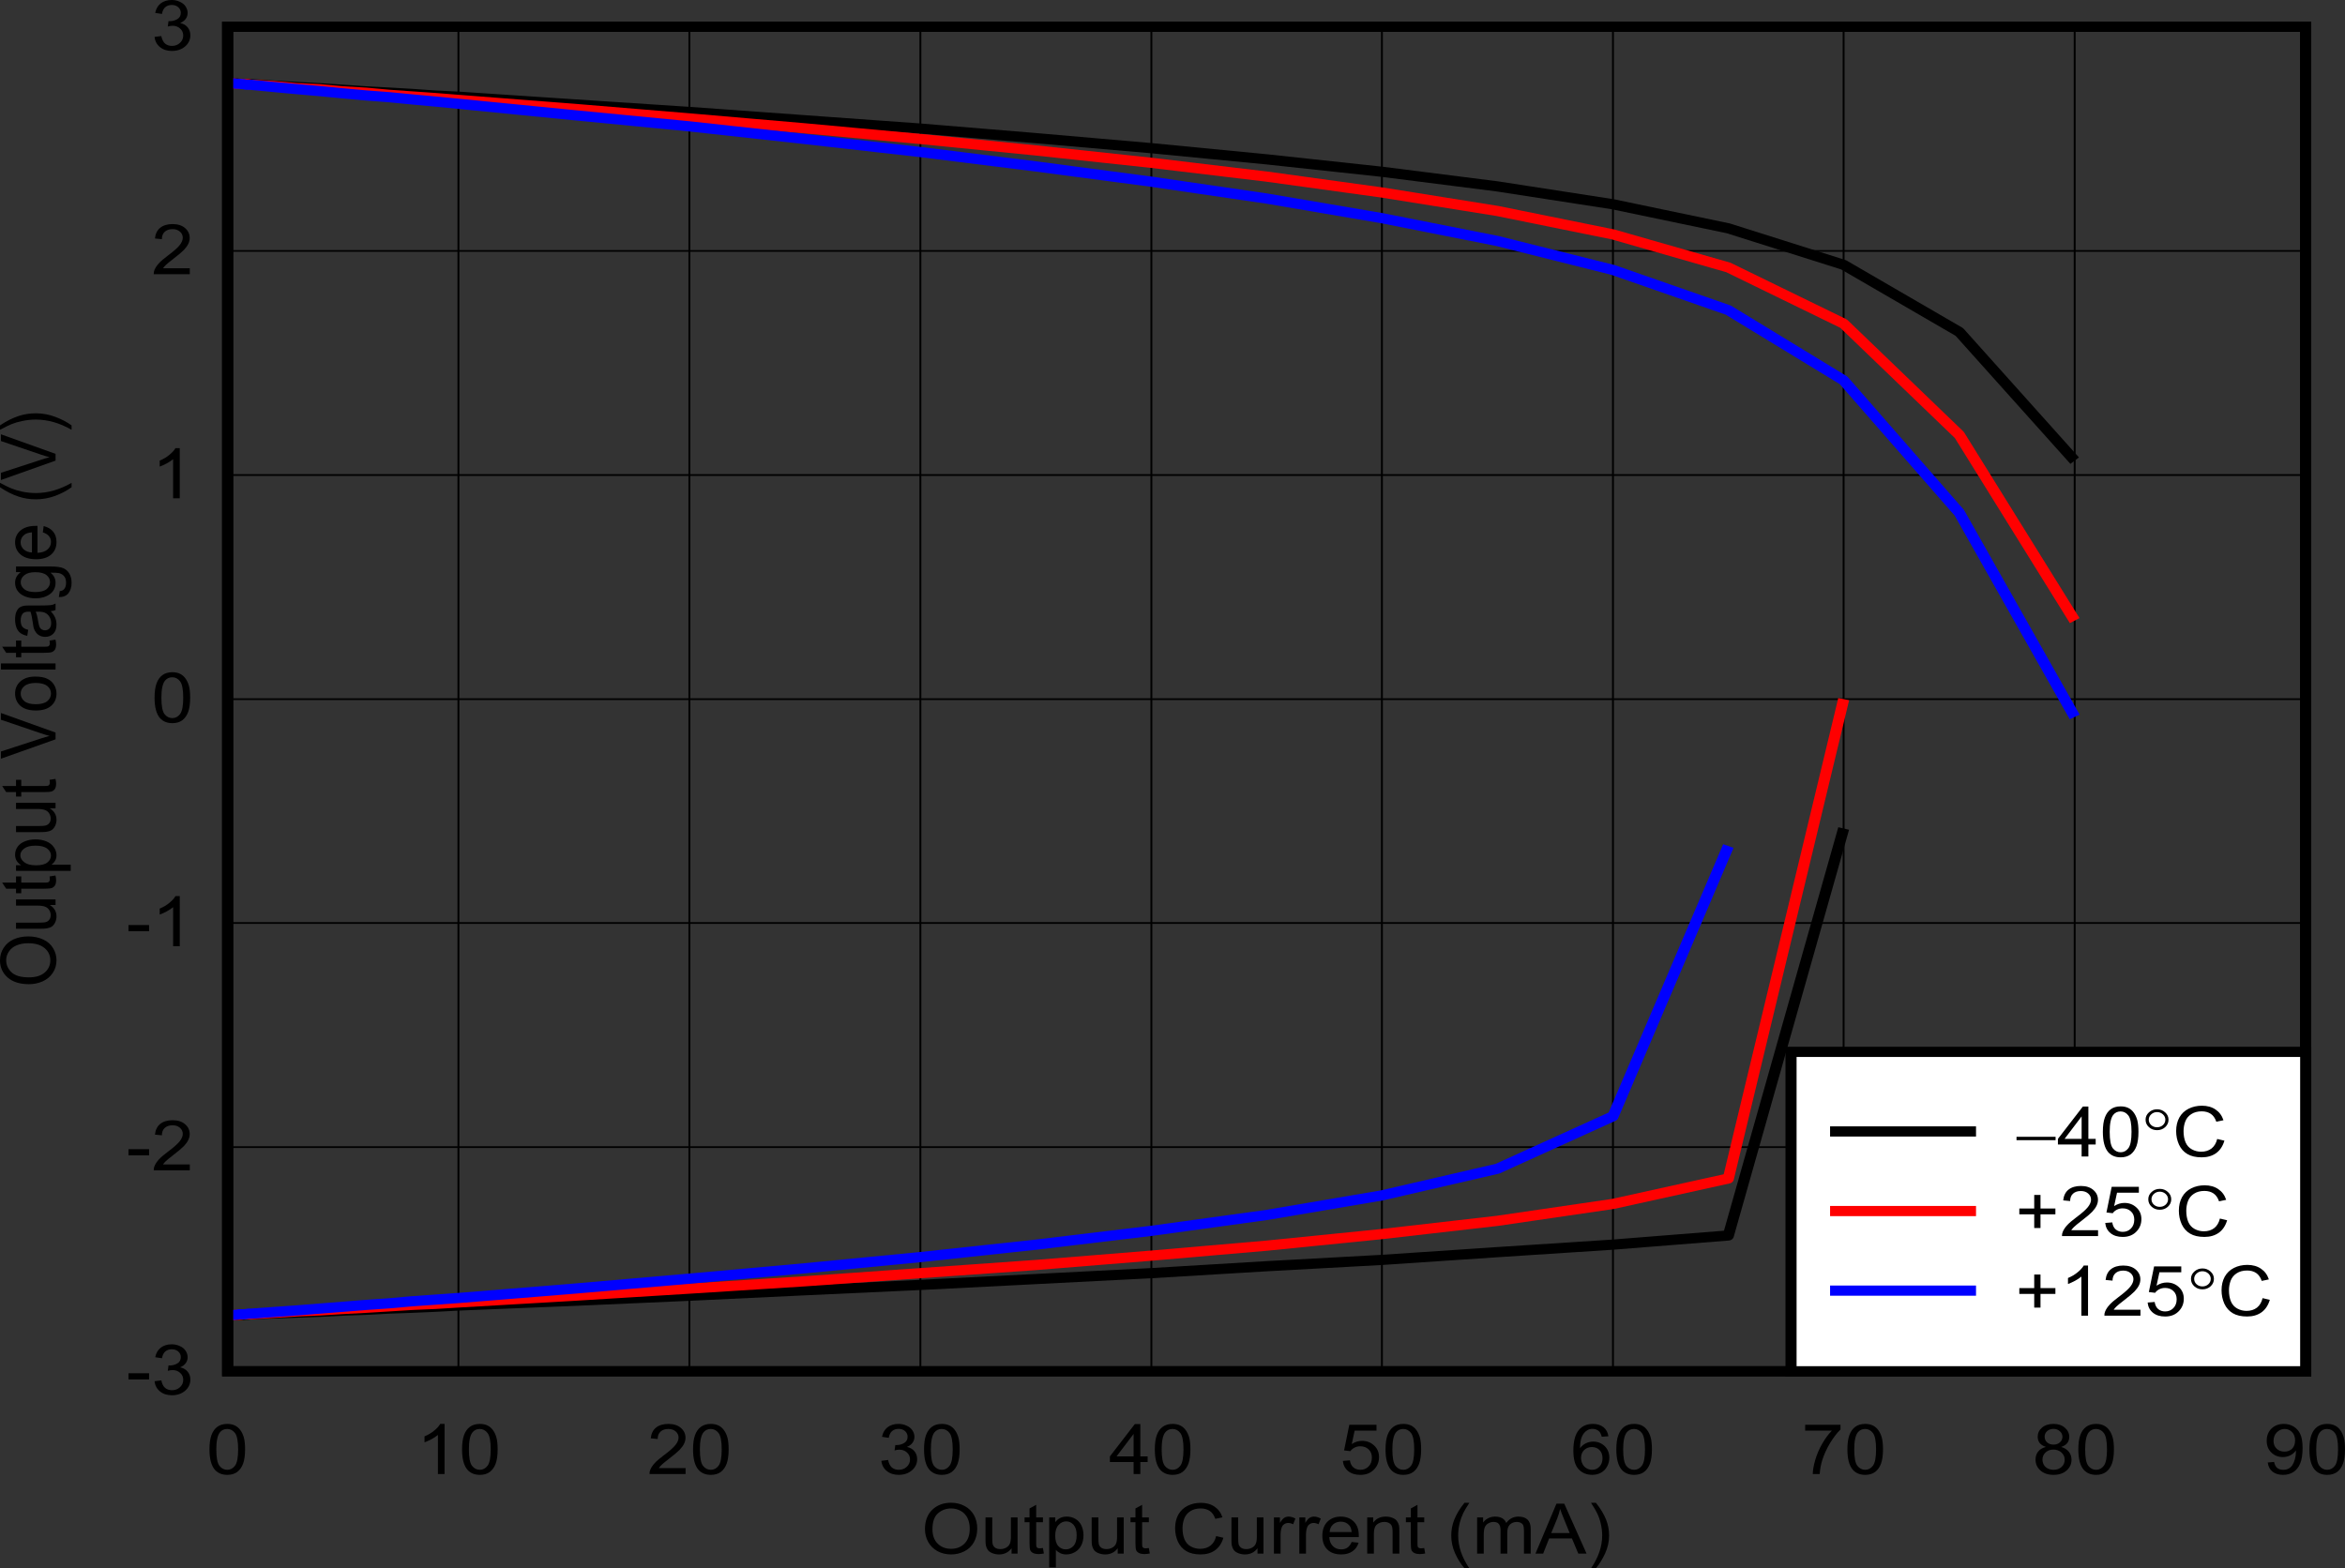 <?xml version="1.0" encoding="UTF-8" standalone="no"?>
<svg
   xmlns:dc="http://purl.org/dc/elements/1.1/"
   xmlns:cc="http://creativecommons.org/ns#"
   xmlns:rdf="http://www.w3.org/1999/02/22-rdf-syntax-ns#"
   xmlns:svg="http://www.w3.org/2000/svg"
   xmlns="http://www.w3.org/2000/svg"
   xmlns:xlink="http://www.w3.org/1999/xlink"
   xmlns:sodipodi="http://sodipodi.sourceforge.net/DTD/sodipodi-0.dtd"
   xmlns:inkscape="http://www.inkscape.org/namespaces/inkscape"
   sodipodi:docname="D021_ClawCurve.pdf"
   id="svg432"
   version="1.2"
   viewBox="0 0 391.069 261.597"
   height="261.597pt"
   width="391.069pt">
  <rect x="0" y="0" width="391.069" height="261.597" fill="#333333" stroke="none"/>
  <sodipodi:namedview
     id="namedview434"
     inkscape:window-height="480"
     inkscape:window-width="640"
     inkscape:pageshadow="2"
     inkscape:pageopacity="0"
     guidetolerance="10"
     gridtolerance="10"
     objecttolerance="10"
     borderopacity="1"
     bordercolor="#666666"
     pagecolor="#ffffff" />
  <defs
     id="defs133">
    <g
       id="g131">
      <symbol
         id="glyph0-0"
         overflow="visible">
        <path
           inkscape:connector-curvature="0"
           id="path2"
           d="M 1.594,0 V -7.281 H 7.953 V 0 Z m 0.188,-0.188 H 7.75 V -7.094 H 1.781 Z m 0,0"
           style="stroke:none" />
      </symbol>
      <symbol
         id="glyph0-1"
         overflow="visible">
        <path
           inkscape:connector-curvature="0"
           id="path5"
           d="m 0.609,-4.062 c 0,-1.383 0.406,-2.469 1.219,-3.25 0.809,-0.777 1.859,-1.172 3.141,-1.172 0.84,0 1.602,0.191 2.281,0.562 0.676,0.367 1.191,0.879 1.547,1.531 0.352,0.656 0.531,1.402 0.531,2.234 0,0.844 -0.191,1.602 -0.562,2.266 -0.375,0.668 -0.91,1.176 -1.594,1.516 -0.68,0.344 -1.414,0.516 -2.203,0.516 -0.855,0 -1.621,-0.188 -2.297,-0.562 C 1.992,-0.805 1.477,-1.328 1.125,-1.984 0.781,-2.637 0.609,-3.332 0.609,-4.062 Z m 1.25,0.016 c 0,1.012 0.289,1.809 0.875,2.391 0.59,0.574 1.336,0.859 2.234,0.859 0.902,0 1.648,-0.289 2.234,-0.875 0.582,-0.582 0.875,-1.41 0.875,-2.484 0,-0.676 -0.129,-1.27 -0.375,-1.781 C 7.453,-6.445 7.082,-6.836 6.594,-7.109 6.113,-7.387 5.574,-7.531 4.984,-7.531 c -0.855,0 -1.59,0.273 -2.203,0.812 -0.617,0.531 -0.922,1.426 -0.922,2.672 z m 0,0"
           style="stroke:none" />
      </symbol>
      <symbol
         id="glyph0-2"
         overflow="visible">
        <path
           inkscape:connector-curvature="0"
           id="path8"
           d="M 5.156,0 V -0.891 C 4.645,-0.203 3.945,0.141 3.062,0.141 2.676,0.141 2.309,0.07 1.969,-0.062 1.633,-0.195 1.383,-0.367 1.219,-0.578 1.062,-0.785 0.945,-1.039 0.875,-1.344 0.832,-1.539 0.812,-1.859 0.812,-2.297 V -6.031 h 1.125 v 3.344 c 0,0.531 0.02,0.895 0.062,1.078 0.07,0.273 0.219,0.488 0.438,0.641 0.227,0.148 0.516,0.219 0.859,0.219 0.332,0 0.645,-0.078 0.938,-0.234 0.289,-0.152 0.5,-0.367 0.625,-0.641 0.121,-0.27 0.188,-0.66 0.188,-1.172 V -6.031 H 6.156 V 0 Z m 0,0"
           style="stroke:none" />
      </symbol>
      <symbol
         id="glyph0-3"
         overflow="visible">
        <path
           inkscape:connector-curvature="0"
           id="path11"
           d="m 3.281,-0.922 0.156,0.906 c -0.312,0.059 -0.598,0.094 -0.844,0.094 -0.406,0 -0.727,-0.059 -0.953,-0.172 -0.219,-0.113 -0.379,-0.266 -0.469,-0.453 -0.086,-0.195 -0.125,-0.602 -0.125,-1.219 v -3.469 H 0.219 V -6.031 h 0.828 v -1.5 L 2.156,-8.141 v 2.109 h 1.125 v 0.797 h -1.125 v 3.531 c 0,0.293 0.016,0.48 0.047,0.562 0.039,0.086 0.109,0.152 0.203,0.203 0.09,0.043 0.219,0.062 0.375,0.062 0.121,0 0.289,-0.016 0.5,-0.047 z m 0,0"
           style="stroke:none" />
      </symbol>
      <symbol
         id="glyph0-4"
         overflow="visible">
        <path
           inkscape:connector-curvature="0"
           id="path14"
           d="M 0.844,2.312 V -6.031 H 1.859 V -5.25 c 0.238,-0.309 0.508,-0.539 0.812,-0.688 0.301,-0.152 0.664,-0.234 1.094,-0.234 0.559,0 1.055,0.137 1.484,0.406 0.434,0.262 0.766,0.637 0.984,1.125 0.215,0.48 0.328,1.008 0.328,1.578 0,0.617 -0.121,1.176 -0.359,1.672 C 5.961,-0.898 5.605,-0.52 5.141,-0.25 4.68,0.008 4.195,0.141 3.688,0.141 c -0.375,0 -0.715,-0.074 -1.016,-0.219 C 2.379,-0.223 2.137,-0.406 1.953,-0.625 v 2.938 z m 1,-5.297 c 0,0.781 0.172,1.363 0.516,1.734 0.34,0.367 0.758,0.547 1.25,0.547 0.496,0 0.926,-0.191 1.281,-0.578 0.352,-0.383 0.531,-0.977 0.531,-1.781 0,-0.77 -0.176,-1.348 -0.516,-1.734 C 4.562,-5.18 4.148,-5.375 3.672,-5.375 c -0.48,0 -0.91,0.207 -1.281,0.609 -0.367,0.406 -0.547,1.004 -0.547,1.781 z m 0,0"
           style="stroke:none" />
      </symbol>
      <symbol
         id="glyph0-5"
         overflow="visible">
        <path
           inkscape:connector-curvature="0"
           id="path17"
           d=""
           style="stroke:none" />
      </symbol>
      <symbol
         id="glyph0-6"
         overflow="visible">
        <path
           inkscape:connector-curvature="0"
           id="path20"
           d="m 7.484,-2.922 1.203,0.281 c -0.262,0.906 -0.723,1.602 -1.375,2.078 -0.656,0.469 -1.461,0.703 -2.406,0.703 -0.98,0 -1.777,-0.18 -2.391,-0.547 -0.617,-0.363 -1.086,-0.891 -1.406,-1.578 -0.312,-0.695 -0.469,-1.445 -0.469,-2.25 0,-0.863 0.176,-1.617 0.531,-2.266 0.363,-0.645 0.879,-1.133 1.547,-1.469 0.664,-0.332 1.406,-0.5 2.219,-0.5 0.902,0 1.664,0.215 2.281,0.641 0.621,0.418 1.062,1.012 1.312,1.781 l -1.188,0.25 C 7.133,-6.398 6.824,-6.836 6.422,-7.109 6.016,-7.387 5.508,-7.531 4.906,-7.531 c -0.699,0 -1.285,0.16 -1.75,0.469 -0.469,0.305 -0.805,0.715 -1,1.234 -0.188,0.512 -0.281,1.043 -0.281,1.594 0,0.711 0.109,1.332 0.328,1.859 0.227,0.531 0.582,0.93 1.062,1.188 0.477,0.262 0.992,0.391 1.547,0.391 0.676,0 1.25,-0.176 1.719,-0.531 0.465,-0.363 0.785,-0.895 0.953,-1.594 z m 0,0"
           style="stroke:none" />
      </symbol>
      <symbol
         id="glyph0-7"
         overflow="visible">
        <path
           inkscape:connector-curvature="0"
           id="path23"
           d="m 0.828,0 v -6.031 h 1 V -5.125 c 0.258,-0.426 0.5,-0.707 0.719,-0.844 0.215,-0.133 0.457,-0.203 0.719,-0.203 0.371,0 0.754,0.113 1.141,0.328 l -0.375,0.953 C 3.75,-5.035 3.473,-5.109 3.203,-5.109 c -0.242,0 -0.461,0.07 -0.656,0.203 C 2.348,-4.781 2.207,-4.598 2.125,-4.359 2,-3.992 1.938,-3.59 1.938,-3.156 V 0 Z m 0,0"
           style="stroke:none" />
      </symbol>
      <symbol
         id="glyph0-8"
         overflow="visible">
        <path
           inkscape:connector-curvature="0"
           id="path26"
           d="m 5.359,-1.938 1.156,0.125 c -0.188,0.617 -0.535,1.098 -1.031,1.438 -0.492,0.344 -1.117,0.516 -1.875,0.516 -0.969,0 -1.738,-0.27 -2.297,-0.812 C 0.75,-1.223 0.469,-1.988 0.469,-2.969 c 0,-1.008 0.285,-1.797 0.859,-2.359 0.57,-0.559 1.312,-0.844 2.219,-0.844 0.883,0 1.602,0.277 2.156,0.828 0.559,0.543 0.844,1.316 0.844,2.312 0,0.062 0,0.16 0,0.281 H 1.625 c 0.039,0.656 0.242,1.164 0.609,1.516 0.363,0.355 0.82,0.531 1.375,0.531 C 4.023,-0.703 4.375,-0.801 4.656,-1 4.945,-1.195 5.18,-1.508 5.359,-1.938 Z M 1.688,-3.594 H 5.359 C 5.316,-4.102 5.176,-4.484 4.938,-4.734 c -0.355,-0.395 -0.816,-0.594 -1.375,-0.594 -0.523,0 -0.961,0.16 -1.312,0.469 -0.344,0.312 -0.535,0.738 -0.562,1.266 z m 0,0"
           style="stroke:none" />
      </symbol>
      <symbol
         id="glyph0-9"
         overflow="visible">
        <path
           inkscape:connector-curvature="0"
           id="path29"
           d="m 0.844,0 v -6.031 h 1 v 0.859 c 0.488,-0.664 1.188,-1 2.094,-1 0.402,0 0.773,0.07 1.109,0.203 0.332,0.125 0.578,0.301 0.734,0.516 0.164,0.211 0.285,0.461 0.359,0.75 0.039,0.188 0.062,0.52 0.062,0.984 V 0 h -1.125 v -3.672 c 0,-0.414 -0.051,-0.727 -0.141,-0.938 -0.086,-0.207 -0.238,-0.367 -0.453,-0.484 -0.219,-0.121 -0.48,-0.188 -0.781,-0.188 -0.469,0 -0.883,0.145 -1.234,0.422 -0.344,0.273 -0.516,0.793 -0.516,1.562 V 0 Z m 0,0"
           style="stroke:none" />
      </symbol>
      <symbol
         id="glyph0-10"
         overflow="visible">
        <path
           inkscape:connector-curvature="0"
           id="path32"
           d="m 2.969,2.453 c -0.617,-0.719 -1.137,-1.555 -1.562,-2.5 -0.43,-0.957 -0.641,-1.945 -0.641,-2.969 0,-0.902 0.16,-1.77 0.484,-2.594 0.371,-0.957 0.945,-1.91 1.719,-2.859 h 0.812 c -0.5,0.781 -0.836,1.348 -1,1.688 -0.25,0.523 -0.449,1.066 -0.594,1.625 -0.18,0.711 -0.266,1.426 -0.266,2.141 0,1.824 0.617,3.645 1.859,5.469 z m 0,0"
           style="stroke:none" />
      </symbol>
      <symbol
         id="glyph0-11"
         overflow="visible">
        <path
           inkscape:connector-curvature="0"
           id="path35"
           d="m 0.844,0 v -6.031 h 1 v 0.844 c 0.207,-0.289 0.484,-0.523 0.828,-0.703 0.34,-0.184 0.734,-0.281 1.172,-0.281 0.488,0 0.891,0.098 1.203,0.281 0.309,0.188 0.531,0.449 0.656,0.781 0.52,-0.707 1.195,-1.062 2.031,-1.062 0.652,0 1.16,0.168 1.516,0.5 0.352,0.336 0.531,0.848 0.531,1.531 V 0 h -1.125 V -3.797 C 8.656,-4.211 8.617,-4.508 8.547,-4.688 8.484,-4.863 8.352,-5.004 8.156,-5.109 7.969,-5.223 7.742,-5.281 7.484,-5.281 c -0.461,0 -0.848,0.145 -1.156,0.422 C 6.023,-4.578 5.875,-4.121 5.875,-3.5 V 0 H 4.75 V -3.922 C 4.75,-4.379 4.652,-4.719 4.469,-4.938 4.289,-5.164 3.996,-5.281 3.594,-5.281 c -0.312,0 -0.605,0.082 -0.875,0.234 C 2.445,-4.898 2.246,-4.68 2.125,-4.391 2.008,-4.098 1.953,-3.676 1.953,-3.125 V 0 Z m 0,0"
           style="stroke:none" />
      </symbol>
      <symbol
         id="glyph0-12"
         overflow="visible">
        <path
           inkscape:connector-curvature="0"
           id="path38"
           d="m -0.016,0 3.5,-8.328 H 4.781 L 8.5,0 H 7.125 L 6.062,-2.531 H 2.266 l -1,2.531 z m 2.625,-3.422 H 5.688 L 4.75,-5.734 c -0.293,-0.695 -0.512,-1.27 -0.656,-1.719 -0.117,0.531 -0.277,1.066 -0.484,1.594 z m 0,0"
           style="stroke:none" />
      </symbol>
      <symbol
         id="glyph0-13"
         overflow="visible">
        <path
           inkscape:connector-curvature="0"
           id="path41"
           d="m 1.578,2.453 h -0.812 C 2.004,0.629 2.625,-1.191 2.625,-3.016 2.625,-3.723 2.535,-4.426 2.359,-5.125 2.223,-5.695 2.023,-6.242 1.766,-6.766 c -0.156,-0.34 -0.492,-0.91 -1,-1.703 h 0.812 c 0.77,0.949 1.344,1.902 1.719,2.859 0.32,0.824 0.484,1.691 0.484,2.594 0,1.023 -0.223,2.012 -0.656,2.969 -0.43,0.945 -0.945,1.781 -1.547,2.5 z m 0,0"
           style="stroke:none" />
      </symbol>
      <symbol
         id="glyph0-14"
         overflow="visible">
        <path
           inkscape:connector-curvature="0"
           id="path44"
           d="m 0.531,-4.109 c 0,-0.988 0.109,-1.781 0.328,-2.375 C 1.074,-7.086 1.406,-7.551 1.844,-7.875 2.277,-8.195 2.832,-8.359 3.5,-8.359 c 0.488,0 0.914,0.09 1.281,0.266 0.363,0.18 0.664,0.441 0.906,0.781 0.246,0.336 0.441,0.746 0.578,1.234 0.133,0.492 0.203,1.148 0.203,1.969 0,0.98 -0.113,1.773 -0.328,2.375 C 5.922,-1.141 5.59,-0.676 5.156,-0.344 4.719,-0.02 4.164,0.141 3.5,0.141 2.625,0.141 1.93,-0.145 1.422,-0.719 0.828,-1.414 0.531,-2.547 0.531,-4.109 Z m 1.141,0 c 0,1.367 0.172,2.277 0.516,2.734 0.352,0.449 0.789,0.672 1.312,0.672 0.508,0 0.938,-0.223 1.281,-0.672 0.352,-0.457 0.531,-1.367 0.531,-2.734 0,-1.371 -0.18,-2.285 -0.531,-2.734 -0.344,-0.445 -0.777,-0.672 -1.297,-0.672 -0.512,0 -0.926,0.199 -1.234,0.594 -0.387,0.512 -0.578,1.449 -0.578,2.812 z m 0,0"
           style="stroke:none" />
      </symbol>
      <symbol
         id="glyph0-15"
         overflow="visible">
        <path
           inkscape:connector-curvature="0"
           id="path47"
           d="M 4.734,0 H 3.625 V -6.516 C 3.352,-6.285 2.996,-6.051 2.562,-5.812 2.125,-5.582 1.73,-5.402 1.391,-5.281 v -1 c 0.621,-0.258 1.164,-0.582 1.625,-0.969 0.465,-0.383 0.801,-0.754 1,-1.109 h 0.719 z m 0,0"
           style="stroke:none" />
      </symbol>
      <symbol
         id="glyph0-16"
         overflow="visible">
        <path
           inkscape:connector-curvature="0"
           id="path50"
           d="M 6.406,-0.984 V 0 H 0.391 c -0.012,-0.246 0.031,-0.484 0.125,-0.703 C 0.668,-1.074 0.914,-1.445 1.25,-1.812 c 0.332,-0.363 0.82,-0.785 1.469,-1.266 0.988,-0.738 1.656,-1.328 2,-1.766 0.34,-0.434 0.516,-0.848 0.516,-1.234 0,-0.402 -0.16,-0.742 -0.469,-1.016 -0.312,-0.277 -0.727,-0.422 -1.234,-0.422 -0.543,0 -0.977,0.148 -1.297,0.438 C 1.91,-6.785 1.75,-6.371 1.75,-5.844 L 0.594,-5.953 C 0.676,-6.742 0.973,-7.344 1.484,-7.75 c 0.508,-0.402 1.195,-0.609 2.062,-0.609 0.871,0 1.566,0.227 2.078,0.672 0.508,0.438 0.766,0.988 0.766,1.641 0,0.336 -0.082,0.664 -0.234,0.984 -0.148,0.312 -0.395,0.652 -0.734,1.016 -0.344,0.355 -0.918,0.84 -1.719,1.453 -0.68,0.523 -1.113,0.879 -1.297,1.062 -0.188,0.18 -0.348,0.363 -0.469,0.547 z m 0,0"
           style="stroke:none" />
      </symbol>
      <symbol
         id="glyph0-17"
         overflow="visible">
        <path
           inkscape:connector-curvature="0"
           id="path53"
           d="m 0.531,-2.203 1.125,-0.141 c 0.121,0.586 0.336,1.008 0.641,1.266 0.309,0.25 0.691,0.375 1.141,0.375 0.52,0 0.961,-0.164 1.328,-0.5 C 5.129,-1.535 5.312,-1.945 5.312,-2.438 5.312,-2.902 5.137,-3.289 4.797,-3.594 4.461,-3.902 4.039,-4.062 3.531,-4.062 c -0.219,0 -0.488,0.043 -0.797,0.125 l 0.125,-0.906 c 0.07,0.012 0.133,0.016 0.188,0.016 0.465,0 0.895,-0.113 1.281,-0.344 C 4.711,-5.398 4.906,-5.75 4.906,-6.219 c 0,-0.371 -0.145,-0.688 -0.422,-0.938 -0.281,-0.246 -0.645,-0.375 -1.078,-0.375 -0.438,0 -0.805,0.129 -1.094,0.375 -0.281,0.25 -0.465,0.629 -0.547,1.125 l -1.125,-0.172 c 0.133,-0.684 0.441,-1.219 0.922,-1.594 0.488,-0.371 1.098,-0.562 1.828,-0.562 0.488,0 0.941,0.102 1.359,0.297 0.426,0.188 0.75,0.457 0.969,0.797 0.215,0.336 0.328,0.691 0.328,1.062 0,0.367 -0.105,0.695 -0.312,0.984 -0.211,0.293 -0.523,0.527 -0.938,0.703 0.539,0.117 0.957,0.355 1.25,0.719 C 6.348,-3.441 6.5,-2.996 6.5,-2.469 c 0,0.73 -0.293,1.352 -0.875,1.859 -0.586,0.5 -1.32,0.75 -2.203,0.75 C 2.629,0.141 1.965,-0.07 1.438,-0.5 0.906,-0.934 0.602,-1.504 0.531,-2.203 Z m 0,0"
           style="stroke:none" />
      </symbol>
      <symbol
         id="glyph0-18"
         overflow="visible">
        <path
           inkscape:connector-curvature="0"
           id="path56"
           d="M 4.109,0 V -2 H 0.156 V -2.938 L 4.312,-8.328 H 5.234 V -2.938 h 1.219 V -2 h -1.219 v 2 z m 0,-2.938 v -3.75 l -2.844,3.75 z m 0,0"
           style="stroke:none" />
      </symbol>
      <symbol
         id="glyph0-19"
         overflow="visible">
        <path
           inkscape:connector-curvature="0"
           id="path59"
           d="m 0.531,-2.188 1.172,-0.094 c 0.082,0.531 0.281,0.93 0.594,1.188 0.32,0.262 0.707,0.391 1.156,0.391 0.539,0 0.992,-0.18 1.359,-0.547 0.371,-0.371 0.562,-0.867 0.562,-1.484 0,-0.582 -0.184,-1.039 -0.547,-1.375 C 4.473,-4.449 4.008,-4.625 3.438,-4.625 c -0.367,0 -0.695,0.082 -0.984,0.234 -0.281,0.148 -0.508,0.34 -0.672,0.578 l -1.047,-0.125 0.875,-4.281 h 4.531 v 0.984 H 2.5 L 2.016,-5 c 0.539,-0.352 1.113,-0.531 1.719,-0.531 0.789,0 1.457,0.258 2,0.766 0.551,0.5 0.828,1.148 0.828,1.938 0,0.762 -0.242,1.414 -0.719,1.953 -0.586,0.68 -1.383,1.016 -2.391,1.016 -0.836,0 -1.512,-0.207 -2.031,-0.625 C 0.898,-0.91 0.602,-1.477 0.531,-2.188 Z m 0,0"
           style="stroke:none" />
      </symbol>
      <symbol
         id="glyph0-20"
         overflow="visible">
        <path
           inkscape:connector-curvature="0"
           id="path62"
           d="M 6.328,-6.297 5.219,-6.219 c -0.105,-0.395 -0.246,-0.688 -0.422,-0.875 -0.305,-0.289 -0.68,-0.438 -1.125,-0.438 -0.355,0 -0.668,0.098 -0.938,0.281 -0.355,0.23 -0.633,0.574 -0.828,1.031 -0.199,0.449 -0.305,1.09 -0.312,1.922 0.27,-0.371 0.598,-0.648 0.984,-0.828 0.383,-0.184 0.789,-0.281 1.219,-0.281 0.746,0 1.383,0.254 1.906,0.75 0.52,0.5 0.781,1.152 0.781,1.953 0,0.523 -0.129,1.008 -0.375,1.453 -0.242,0.449 -0.582,0.793 -1.016,1.031 -0.43,0.238 -0.914,0.359 -1.453,0.359 -0.938,0 -1.699,-0.312 -2.281,-0.938 -0.586,-0.621 -0.875,-1.66 -0.875,-3.109 0,-1.602 0.32,-2.77 0.969,-3.5 C 2.012,-8.039 2.781,-8.359 3.75,-8.359 c 0.707,0 1.289,0.184 1.75,0.547 0.457,0.367 0.734,0.871 0.828,1.516 z m -4.562,3.594 c 0,0.355 0.078,0.695 0.234,1.016 0.164,0.324 0.395,0.57 0.688,0.734 0.301,0.168 0.613,0.25 0.938,0.25 0.465,0 0.867,-0.172 1.203,-0.516 C 5.168,-1.57 5.344,-2.047 5.344,-2.641 5.344,-3.211 5.176,-3.664 4.844,-4 4.508,-4.332 4.086,-4.5 3.578,-4.5 3.066,-4.5 2.633,-4.332 2.281,-4 1.938,-3.664 1.766,-3.23 1.766,-2.703 Z m 0,0"
           style="stroke:none" />
      </symbol>
      <symbol
         id="glyph0-21"
         overflow="visible">
        <path
           inkscape:connector-curvature="0"
           id="path65"
           d="M 0.609,-7.234 V -8.219 H 6.5 v 0.797 c -0.586,0.562 -1.164,1.316 -1.734,2.25 -0.562,0.93 -1.004,1.887 -1.312,2.875 C 3.234,-1.598 3.09,-0.832 3.031,0 H 1.875 c 0.008,-0.652 0.148,-1.445 0.422,-2.375 0.27,-0.926 0.656,-1.82 1.156,-2.688 0.496,-0.863 1.035,-1.586 1.609,-2.172 z m 0,0"
           style="stroke:none" />
      </symbol>
      <symbol
         id="glyph0-22"
         overflow="visible">
        <path
           inkscape:connector-curvature="0"
           id="path68"
           d="M 2.25,-4.516 C 1.781,-4.668 1.43,-4.891 1.203,-5.172 0.984,-5.461 0.875,-5.812 0.875,-6.219 c 0,-0.602 0.238,-1.109 0.719,-1.516 0.477,-0.414 1.113,-0.625 1.906,-0.625 0.789,0 1.426,0.215 1.906,0.641 0.488,0.418 0.734,0.93 0.734,1.531 0,0.387 -0.113,0.727 -0.328,1.016 -0.219,0.281 -0.559,0.504 -1.016,0.656 0.559,0.168 0.988,0.441 1.281,0.812 0.289,0.367 0.438,0.809 0.438,1.328 0,0.711 -0.277,1.309 -0.828,1.797 -0.555,0.48 -1.277,0.719 -2.172,0.719 -0.898,0 -1.621,-0.238 -2.172,-0.719 -0.555,-0.488 -0.828,-1.098 -0.828,-1.828 0,-0.539 0.148,-0.992 0.453,-1.359 0.301,-0.363 0.727,-0.613 1.281,-0.75 z M 2.031,-6.25 c 0,0.398 0.133,0.723 0.406,0.969 0.277,0.25 0.641,0.375 1.078,0.375 0.434,0 0.789,-0.125 1.062,-0.375 C 4.855,-5.527 5,-5.836 5,-6.203 5,-6.574 4.852,-6.891 4.562,-7.141 4.281,-7.398 3.93,-7.531 3.516,-7.531 c -0.43,0 -0.785,0.129 -1.062,0.375 -0.281,0.25 -0.422,0.555 -0.422,0.906 z m -0.359,3.844 c 0,0.293 0.07,0.582 0.219,0.859 0.152,0.273 0.379,0.48 0.672,0.625 0.301,0.148 0.625,0.219 0.969,0.219 0.527,0 0.969,-0.156 1.312,-0.469 C 5.195,-1.48 5.375,-1.883 5.375,-2.375 c 0,-0.488 -0.184,-0.895 -0.547,-1.219 -0.355,-0.32 -0.805,-0.484 -1.344,-0.484 -0.523,0 -0.957,0.164 -1.297,0.484 -0.344,0.312 -0.516,0.711 -0.516,1.188 z m 0,0"
           style="stroke:none" />
      </symbol>
      <symbol
         id="glyph0-23"
         overflow="visible">
        <path
           inkscape:connector-curvature="0"
           id="path71"
           d="m 0.703,-1.922 1.062,-0.094 c 0.09,0.461 0.266,0.793 0.516,1 0.258,0.211 0.594,0.312 1,0.312 0.34,0 0.645,-0.066 0.906,-0.203 0.258,-0.145 0.469,-0.336 0.625,-0.578 0.164,-0.246 0.305,-0.578 0.422,-0.984 0.113,-0.402 0.172,-0.82 0.172,-1.25 0,-0.039 -0.008,-0.109 -0.016,-0.203 -0.219,0.324 -0.523,0.59 -0.906,0.797 -0.387,0.199 -0.809,0.297 -1.266,0.297 -0.75,0 -1.387,-0.25 -1.906,-0.75 -0.523,-0.496 -0.781,-1.156 -0.781,-1.969 0,-0.852 0.27,-1.535 0.812,-2.047 0.539,-0.508 1.223,-0.766 2.047,-0.766 0.59,0 1.133,0.148 1.625,0.438 0.488,0.293 0.859,0.711 1.109,1.25 0.258,0.531 0.391,1.309 0.391,2.328 0,1.074 -0.133,1.93 -0.391,2.562 -0.25,0.625 -0.629,1.105 -1.125,1.438 -0.492,0.324 -1.074,0.484 -1.75,0.484 -0.711,0 -1.293,-0.176 -1.75,-0.531 -0.449,-0.363 -0.715,-0.875 -0.797,-1.531 z m 4.562,-3.688 C 5.266,-6.191 5.09,-6.656 4.75,-7 4.414,-7.34 4.008,-7.516 3.531,-7.516 c -0.5,0 -0.941,0.191 -1.312,0.562 -0.367,0.367 -0.547,0.848 -0.547,1.438 0,0.531 0.172,0.965 0.516,1.297 0.352,0.324 0.789,0.484 1.312,0.484 0.508,0 0.93,-0.16 1.266,-0.484 0.332,-0.332 0.5,-0.797 0.5,-1.391 z m 0,0"
           style="stroke:none" />
      </symbol>
      <symbol
         id="glyph0-24"
         overflow="visible">
        <path
           inkscape:connector-curvature="0"
           id="path74"
           d="m 0.406,-2.5 v -1.031 h 3.438 V -2.5 Z m 0,0"
           style="stroke:none" />
      </symbol>
      <symbol
         id="glyph0-25"
         overflow="visible">
        <path
           inkscape:connector-curvature="0"
           id="path77"
           d="M 3.188,-1.344 V -3.625 H 0.703 V -4.594 H 3.188 V -6.859 H 4.234 V -4.594 H 6.719 V -3.625 H 4.234 v 2.281 z m 0,0"
           style="stroke:none" />
      </symbol>
      <symbol
         id="glyph1-0"
         overflow="visible">
        <path
           inkscape:connector-curvature="0"
           id="path80"
           d="M 0,-1.453 H -7.953 V -7.281 H 0 Z m -0.203,-0.188 V -7.094 H -7.75 v 5.453 z m 0,0"
           style="stroke:none" />
      </symbol>
      <symbol
         id="glyph1-1"
         overflow="visible">
        <path
           inkscape:connector-curvature="0"
           id="path83"
           d="m -4.438,-0.562 c -1.508,0 -2.691,-0.367 -3.547,-1.109 -0.852,-0.746 -1.281,-1.707 -1.281,-2.875 0,-0.77 0.207,-1.461 0.609,-2.078 0.398,-0.621 0.957,-1.098 1.672,-1.422 0.719,-0.32 1.535,-0.484 2.438,-0.484 0.93,0 1.758,0.176 2.484,0.516 0.73,0.336 1.285,0.82 1.656,1.453 0.375,0.625 0.562,1.301 0.562,2.016 0,0.781 -0.207,1.488 -0.625,2.109 -0.414,0.617 -0.977,1.086 -1.688,1.406 -0.715,0.312 -1.477,0.469 -2.281,0.469 z m 0.016,-1.141 c 1.105,0 1.977,-0.266 2.609,-0.797 0.625,-0.539 0.938,-1.223 0.938,-2.047 0,-0.82 -0.316,-1.5 -0.953,-2.031 -0.633,-0.539 -1.539,-0.812 -2.719,-0.812 -0.738,0 -1.383,0.117 -1.938,0.344 -0.551,0.23 -0.977,0.57 -1.281,1.016 -0.309,0.438 -0.469,0.93 -0.469,1.469 0,0.781 0.301,1.457 0.891,2.016 0.586,0.562 1.559,0.844 2.922,0.844 z m 0,0"
           style="stroke:none" />
      </symbol>
      <symbol
         id="glyph1-2"
         overflow="visible">
        <path
           inkscape:connector-curvature="0"
           id="path86"
           d="m 0,-4.719 h -0.969 c 0.75,0.469 1.125,1.105 1.125,1.906 0,0.355 -0.074,0.691 -0.219,1 -0.152,0.312 -0.344,0.551 -0.562,0.703 -0.227,0.148 -0.508,0.246 -0.844,0.297 -0.215,0.043 -0.566,0.062 -1.047,0.062 H -6.594 v -1.016 h 3.656 c 0.586,0 0.98,-0.02 1.188,-0.062 0.293,-0.059 0.523,-0.195 0.688,-0.406 0.168,-0.207 0.25,-0.469 0.25,-0.781 0,-0.301 -0.082,-0.586 -0.25,-0.859 C -1.238,-4.145 -1.473,-4.332 -1.766,-4.438 -2.066,-4.551 -2.5,-4.609 -3.062,-4.609 h -3.531 v -1.031 H 0 Z m 0,0"
           style="stroke:none" />
      </symbol>
      <symbol
         id="glyph1-3"
         overflow="visible">
        <path
           inkscape:connector-curvature="0"
           id="path89"
           d="m -1,-3 0.984,-0.156 c 0.07,0.293 0.109,0.555 0.109,0.781 0,0.375 -0.066,0.668 -0.188,0.875 -0.133,0.199 -0.305,0.34 -0.516,0.422 -0.207,0.086 -0.648,0.125 -1.328,0.125 h -3.781 v 0.75 h -0.875 v -0.75 H -8.234 L -8.906,-1.969 h 2.312 V -3 h 0.875 v 1.031 H -1.875 c 0.324,0 0.535,-0.016 0.625,-0.047 0.086,-0.039 0.16,-0.102 0.219,-0.188 0.055,-0.082 0.078,-0.195 0.078,-0.344 C -0.953,-2.66 -0.969,-2.812 -1,-3 Z m 0,0"
           style="stroke:none" />
      </symbol>
      <symbol
         id="glyph1-4"
         overflow="visible">
        <path
           inkscape:connector-curvature="0"
           id="path92"
           d="m 2.531,-0.766 h -9.125 v -0.938 h 0.859 C -6.066,-1.918 -6.316,-2.164 -6.484,-2.438 -6.66,-2.715 -6.75,-3.055 -6.75,-3.453 c 0,-0.508 0.148,-0.961 0.438,-1.359 0.293,-0.395 0.707,-0.691 1.234,-0.891 0.523,-0.207 1.102,-0.312 1.734,-0.312 0.68,0 1.289,0.117 1.828,0.344 0.531,0.219 0.945,0.543 1.234,0.969 0.289,0.418 0.438,0.863 0.438,1.328 0,0.344 -0.082,0.652 -0.234,0.922 -0.164,0.273 -0.367,0.492 -0.609,0.656 H 2.531 Z M -3.266,-1.688 c 0.855,0 1.488,-0.156 1.891,-0.469 0.406,-0.32 0.609,-0.707 0.609,-1.156 0,-0.445 -0.207,-0.832 -0.625,-1.156 -0.426,-0.332 -1.082,-0.5 -1.969,-0.5 -0.832,0 -1.457,0.164 -1.875,0.484 -0.426,0.312 -0.641,0.691 -0.641,1.125 0,0.438 0.227,0.832 0.672,1.172 0.449,0.336 1.098,0.5 1.938,0.5 z m 0,0"
           style="stroke:none" />
      </symbol>
      <symbol
         id="glyph1-5"
         overflow="visible">
        <path
           inkscape:connector-curvature="0"
           id="path95"
           d=""
           style="stroke:none" />
      </symbol>
      <symbol
         id="glyph1-6"
         overflow="visible">
        <path
           inkscape:connector-curvature="0"
           id="path98"
           d="m 0,-3.281 -9.109,3.234 V -1.25 l 6.625,-2.156 C -1.961,-3.582 -1.465,-3.727 -1,-3.844 -1.496,-3.977 -1.992,-4.129 -2.484,-4.297 l -6.625,-2.25 v -1.125 L 0,-4.406 Z m 0,0"
           style="stroke:none" />
      </symbol>
      <symbol
         id="glyph1-7"
         overflow="visible">
        <path
           inkscape:connector-curvature="0"
           id="path101"
           d="m -3.297,-0.391 c -1.215,0 -2.125,-0.305 -2.719,-0.922 C -6.504,-1.832 -6.75,-2.469 -6.75,-3.219 c 0,-0.832 0.301,-1.508 0.891,-2.031 0.594,-0.527 1.418,-0.797 2.469,-0.797 0.844,0 1.512,0.121 2,0.359 0.492,0.23 0.871,0.57 1.141,1.016 0.27,0.449 0.406,0.934 0.406,1.453 0,0.844 -0.297,1.527 -0.891,2.047 -0.59,0.523 -1.445,0.781 -2.562,0.781 z m 0,-1.047 c 0.844,0 1.48,-0.164 1.906,-0.5 0.418,-0.34 0.625,-0.77 0.625,-1.281 0,-0.508 -0.207,-0.93 -0.625,-1.266 -0.426,-0.332 -1.07,-0.5 -1.938,-0.5 -0.82,0 -1.441,0.176 -1.859,0.516 -0.414,0.336 -0.625,0.754 -0.625,1.25 0,0.512 0.211,0.941 0.625,1.281 0.418,0.336 1.051,0.5 1.891,0.5 z m 0,0"
           style="stroke:none" />
      </symbol>
      <symbol
         id="glyph1-8"
         overflow="visible">
        <path
           inkscape:connector-curvature="0"
           id="path104"
           d="M 0,-0.75 H -9.109 V -1.766 H 0 Z m 0,0"
           style="stroke:none" />
      </symbol>
      <symbol
         id="glyph1-9"
         overflow="visible">
        <path
           inkscape:connector-curvature="0"
           id="path107"
           d="m -0.812,-4.703 c 0.355,0.375 0.605,0.742 0.75,1.094 0.145,0.344 0.219,0.723 0.219,1.125 0,0.668 -0.176,1.18 -0.531,1.531 -0.352,0.355 -0.805,0.531 -1.359,0.531 -0.32,0 -0.617,-0.066 -0.891,-0.203 -0.27,-0.133 -0.484,-0.312 -0.641,-0.531 -0.164,-0.215 -0.289,-0.461 -0.375,-0.734 -0.051,-0.195 -0.102,-0.5 -0.156,-0.906 C -3.91,-3.617 -4.039,-4.227 -4.188,-4.625 c -0.152,0 -0.254,0 -0.297,0 -0.445,0 -0.766,0.098 -0.953,0.281 -0.246,0.273 -0.375,0.664 -0.375,1.172 0,0.48 0.098,0.836 0.281,1.062 0.18,0.23 0.504,0.402 0.969,0.516 l -0.156,1 C -5.184,-0.684 -5.562,-0.836 -5.844,-1.047 -6.133,-1.254 -6.359,-1.555 -6.516,-1.953 -6.668,-2.348 -6.75,-2.801 -6.75,-3.312 c 0,-0.52 0.07,-0.941 0.203,-1.266 0.137,-0.32 0.305,-0.555 0.5,-0.703 0.199,-0.152 0.457,-0.266 0.766,-0.328 0.188,-0.027 0.535,-0.047 1.031,-0.047 h 1.484 c 1.043,0 1.707,-0.02 1.984,-0.062 C -0.508,-5.758 -0.246,-5.848 0,-5.984 v 1.078 c -0.227,0.105 -0.5,0.176 -0.812,0.203 z m -2.5,0.078 c 0.168,0.375 0.309,0.934 0.422,1.672 0.074,0.43 0.152,0.73 0.234,0.906 0.074,0.168 0.195,0.301 0.359,0.391 0.156,0.094 0.336,0.141 0.531,0.141 0.293,0 0.539,-0.098 0.734,-0.297 0.199,-0.207 0.297,-0.516 0.297,-0.922 0,-0.383 -0.094,-0.727 -0.281,-1.031 -0.184,-0.309 -0.441,-0.539 -0.766,-0.688 -0.246,-0.113 -0.625,-0.172 -1.125,-0.172 z m 0,0"
           style="stroke:none" />
      </symbol>
      <symbol
         id="glyph1-10"
         overflow="visible">
        <path
           inkscape:connector-curvature="0"
           id="path110"
           d="m 0.547,-0.578 0.156,-1 C 1.043,-1.617 1.289,-1.734 1.438,-1.922 1.645,-2.168 1.75,-2.52 1.75,-2.969 1.75,-3.434 1.645,-3.797 1.438,-4.047 1.227,-4.305 0.941,-4.484 0.578,-4.578 0.348,-4.629 -0.129,-4.656 -0.859,-4.656 -0.285,-4.207 0,-3.648 0,-2.984 c 0,0.836 -0.328,1.48 -0.984,1.938 -0.652,0.449 -1.438,0.672 -2.344,0.672 -0.633,0 -1.219,-0.102 -1.75,-0.312 C -5.605,-0.895 -6.02,-1.195 -6.312,-1.594 -6.602,-1.988 -6.75,-2.453 -6.75,-2.984 -6.75,-3.699 -6.43,-4.289 -5.797,-4.75 H -6.594 v -0.938 h 5.703 c 1.02,0 1.742,0.098 2.172,0.281 0.434,0.188 0.773,0.492 1.016,0.906 0.246,0.418 0.375,0.93 0.375,1.531 0,0.719 -0.18,1.305 -0.531,1.75 -0.355,0.438 -0.887,0.652 -1.594,0.641 z m -3.969,-0.844 c 0.867,0 1.504,-0.156 1.906,-0.469 0.398,-0.32 0.594,-0.719 0.594,-1.188 0,-0.465 -0.195,-0.859 -0.594,-1.172 -0.395,-0.32 -1.016,-0.484 -1.859,-0.484 -0.809,0 -1.422,0.168 -1.828,0.5 -0.402,0.324 -0.609,0.715 -0.609,1.172 0,0.461 0.207,0.852 0.609,1.172 0.398,0.312 0.992,0.469 1.781,0.469 z m 0,0"
           style="stroke:none" />
      </symbol>
      <symbol
         id="glyph1-11"
         overflow="visible">
        <path
           inkscape:connector-curvature="0"
           id="path113"
           d="m -2.125,-4.906 0.141,-1.047 c 0.68,0.168 1.207,0.477 1.578,0.922 0.375,0.449 0.562,1.027 0.562,1.734 0,0.875 -0.297,1.574 -0.891,2.094 -0.602,0.523 -1.438,0.781 -2.5,0.781 -1.113,0 -1.977,-0.258 -2.594,-0.781 C -6.441,-1.73 -6.75,-2.414 -6.75,-3.25 c 0,-0.801 0.305,-1.457 0.906,-1.969 0.605,-0.508 1.449,-0.766 2.531,-0.766 0.074,0 0.176,0 0.297,0 v 4.5 c 0.73,-0.039 1.289,-0.227 1.672,-0.562 0.387,-0.332 0.578,-0.754 0.578,-1.266 0,-0.371 -0.109,-0.691 -0.328,-0.953 C -1.309,-4.535 -1.656,-4.75 -2.125,-4.906 Z m -1.812,3.359 V -4.906 c -0.551,0.043 -0.961,0.168 -1.234,0.375 -0.434,0.336 -0.656,0.762 -0.656,1.281 0,0.469 0.176,0.867 0.516,1.188 0.344,0.312 0.805,0.488 1.375,0.516 z m 0,0"
           style="stroke:none" />
      </symbol>
      <symbol
         id="glyph1-12"
         overflow="visible">
        <path
           inkscape:connector-curvature="0"
           id="path116"
           d="m 2.672,-2.719 c -0.773,0.562 -1.68,1.043 -2.719,1.438 -1.051,0.387 -2.133,0.578 -3.25,0.578 -0.988,0 -1.93,-0.145 -2.828,-0.438 -1.051,-0.34 -2.098,-0.867 -3.141,-1.578 v -0.734 c 0.867,0.461 1.48,0.762 1.844,0.906 0.574,0.23 1.176,0.414 1.797,0.547 0.773,0.168 1.551,0.25 2.328,0.25 2,0 3.988,-0.566 5.969,-1.703 z m 0,0"
           style="stroke:none" />
      </symbol>
      <symbol
         id="glyph1-13"
         overflow="visible">
        <path
           inkscape:connector-curvature="0"
           id="path119"
           d="m 2.672,-1.438 v 0.734 c -1.98,-1.133 -3.969,-1.703 -5.969,-1.703 -0.77,0 -1.539,0.086 -2.312,0.25 -0.621,0.125 -1.219,0.305 -1.781,0.531 -0.371,0.156 -1,0.465 -1.875,0.922 V -1.438 c 1.043,-0.707 2.09,-1.234 3.141,-1.578 0.898,-0.289 1.84,-0.438 2.828,-0.438 1.117,0 2.199,0.199 3.25,0.594 1.039,0.387 1.945,0.863 2.719,1.422 z m 0,0"
           style="stroke:none" />
      </symbol>
      <symbol
         id="glyph2-0"
         overflow="visible">
        <path
           inkscape:connector-curvature="0"
           id="path122"
           d="M 0.641,0 V -7.281 H 7 V 0 Z M 0.844,-0.188 H 6.797 V -7.094 H 0.844 Z m 0,0"
           style="stroke:none" />
      </symbol>
      <symbol
         id="glyph2-1"
         overflow="visible">
        <path
           inkscape:connector-curvature="0"
           id="path125"
           d="M 0.234,-3.281 H 6.75 v 0.562 H 0.234 Z m 0,0"
           style="stroke:none" />
      </symbol>
      <symbol
         id="glyph2-2"
         overflow="visible">
        <path
           inkscape:connector-curvature="0"
           id="path128"
           d="m 4.453,-6.141 c 0,0.492 -0.191,0.91 -0.562,1.25 -0.375,0.336 -0.824,0.5 -1.344,0.5 -0.531,0 -0.988,-0.164 -1.359,-0.5 -0.375,-0.34 -0.562,-0.758 -0.562,-1.25 0,-0.477 0.188,-0.883 0.562,-1.219 C 1.559,-7.699 2.016,-7.875 2.547,-7.875 c 0.52,0 0.969,0.176 1.344,0.516 0.371,0.336 0.562,0.742 0.562,1.219 z m -0.531,0 c 0,-0.34 -0.137,-0.641 -0.406,-0.891 -0.273,-0.246 -0.602,-0.375 -0.984,-0.375 -0.375,0 -0.699,0.129 -0.969,0.375 -0.273,0.25 -0.406,0.551 -0.406,0.891 0,0.355 0.133,0.66 0.406,0.906 0.27,0.242 0.594,0.359 0.969,0.359 0.383,0 0.711,-0.117 0.984,-0.359 0.27,-0.246 0.406,-0.551 0.406,-0.906 z m 0,0"
           style="stroke:none" />
      </symbol>
    </g>
  </defs>
  <g
     transform="translate(-59.486,-68.8)"
     id="surface1">
    <g
       id="g139"
       style="fill:#000000;fill-opacity:1">
      <use
         height="100%"
         width="100%"
         id="use135"
         y="327.944"
         x="213.13"
         xlink:href="#glyph0-1" />
      <use
         height="100%"
         width="100%"
         id="use137"
         y="327.944"
         x="223.025"
         xlink:href="#glyph0-2" />
    </g>
    <g
       id="g143"
       style="fill:#000000;fill-opacity:1">
      <use
         height="100%"
         width="100%"
         id="use141"
         y="327.944"
         x="230.134"
         xlink:href="#glyph0-3" />
    </g>
    <g
       id="g147"
       style="fill:#000000;fill-opacity:1">
      <use
         height="100%"
         width="100%"
         id="use145"
         y="327.944"
         x="233.618"
         xlink:href="#glyph0-4" />
    </g>
    <g
       id="g155"
       style="fill:#000000;fill-opacity:1">
      <use
         height="100%"
         width="100%"
         id="use149"
         y="327.944"
         x="240.727"
         xlink:href="#glyph0-2" />
      <use
         height="100%"
         width="100%"
         id="use151"
         y="327.944"
         x="247.798"
         xlink:href="#glyph0-3" />
      <use
         height="100%"
         width="100%"
         id="use153"
         y="327.944"
         x="251.333"
         xlink:href="#glyph0-5" />
    </g>
    <g
       id="g159"
       style="fill:#000000;fill-opacity:1">
      <use
         height="100%"
         width="100%"
         id="use157"
         y="327.944"
         x="254.818"
         xlink:href="#glyph0-6" />
    </g>
    <g
       id="g167"
       style="fill:#000000;fill-opacity:1">
      <use
         height="100%"
         width="100%"
         id="use161"
         y="327.944"
         x="264.038"
         xlink:href="#glyph0-2" />
      <use
         height="100%"
         width="100%"
         id="use163"
         y="327.944"
         x="271.109"
         xlink:href="#glyph0-7" />
      <use
         height="100%"
         width="100%"
         id="use165"
         y="327.944"
         x="275.344"
         xlink:href="#glyph0-7" />
    </g>
    <g
       id="g171"
       style="fill:#000000;fill-opacity:1">
      <use
         height="100%"
         width="100%"
         id="use169"
         y="327.944"
         x="279.541"
         xlink:href="#glyph0-8" />
    </g>
    <g
       id="g179"
       style="fill:#000000;fill-opacity:1">
      <use
         height="100%"
         width="100%"
         id="use173"
         y="327.944"
         x="286.65"
         xlink:href="#glyph0-9" />
      <use
         height="100%"
         width="100%"
         id="use175"
         y="327.944"
         x="293.721"
         xlink:href="#glyph0-3" />
      <use
         height="100%"
         width="100%"
         id="use177"
         y="327.944"
         x="297.256"
         xlink:href="#glyph0-5" />
    </g>
    <g
       id="g189"
       style="fill:#000000;fill-opacity:1">
      <use
         height="100%"
         width="100%"
         id="use181"
         y="327.944"
         x="300.741"
         xlink:href="#glyph0-10" />
      <use
         height="100%"
         width="100%"
         id="use183"
         y="327.944"
         x="304.975"
         xlink:href="#glyph0-11" />
      <use
         height="100%"
         width="100%"
         id="use185"
         y="327.944"
         x="315.569"
         xlink:href="#glyph0-12" />
      <use
         height="100%"
         width="100%"
         id="use187"
         y="327.944"
         x="324.052"
         xlink:href="#glyph0-13" />
    </g>
    <g
       id="g197"
       style="fill:#000000;fill-opacity:1">
      <use
         height="100%"
         width="100%"
         id="use191"
         y="233.527"
         x="68.752"
         xlink:href="#glyph1-1" />
      <use
         height="100%"
         width="100%"
         id="use193"
         y="224.467"
         x="68.752"
         xlink:href="#glyph1-2" />
      <use
         height="100%"
         width="100%"
         id="use195"
         y="217.992"
         x="68.752"
         xlink:href="#glyph1-3" />
    </g>
    <g
       id="g209"
       style="fill:#000000;fill-opacity:1">
      <use
         height="100%"
         width="100%"
         id="use199"
         y="214.825"
         x="68.752"
         xlink:href="#glyph1-4" />
      <use
         height="100%"
         width="100%"
         id="use201"
         y="208.35"
         x="68.752"
         xlink:href="#glyph1-2" />
      <use
         height="100%"
         width="100%"
         id="use203"
         y="201.875"
         x="68.752"
         xlink:href="#glyph1-3" />
      <use
         height="100%"
         width="100%"
         id="use205"
         y="198.638"
         x="68.752"
         xlink:href="#glyph1-5" />
      <use
         height="100%"
         width="100%"
         id="use207"
         y="195.401"
         x="68.752"
         xlink:href="#glyph1-6" />
    </g>
    <g
       id="g217"
       style="fill:#000000;fill-opacity:1">
      <use
         height="100%"
         width="100%"
         id="use211"
         y="187.703"
         x="68.752"
         xlink:href="#glyph1-7" />
      <use
         height="100%"
         width="100%"
         id="use213"
         y="181.228"
         x="68.752"
         xlink:href="#glyph1-8" />
      <use
         height="100%"
         width="100%"
         id="use215"
         y="178.643"
         x="68.752"
         xlink:href="#glyph1-3" />
    </g>
    <g
       id="g231"
       style="fill:#000000;fill-opacity:1">
      <use
         height="100%"
         width="100%"
         id="use219"
         y="175.453"
         x="68.752"
         xlink:href="#glyph1-9" />
      <use
         height="100%"
         width="100%"
         id="use221"
         y="168.978"
         x="68.752"
         xlink:href="#glyph1-10" />
      <use
         height="100%"
         width="100%"
         id="use223"
         y="162.503"
         x="68.752"
         xlink:href="#glyph1-11" />
      <use
         height="100%"
         width="100%"
         id="use225"
         y="156.029"
         x="68.752"
         xlink:href="#glyph1-5" />
      <use
         height="100%"
         width="100%"
         id="use227"
         y="152.791"
         x="68.752"
         xlink:href="#glyph1-12" />
      <use
         height="100%"
         width="100%"
         id="use229"
         y="148.913"
         x="68.752"
         xlink:href="#glyph1-6" />
    </g>
    <g
       id="g235"
       style="fill:#000000;fill-opacity:1">
      <use
         height="100%"
         width="100%"
         id="use233"
         y="141.193"
         x="68.752"
         xlink:href="#glyph1-13" />
    </g>
    <path
       inkscape:connector-curvature="0"
       id="path237"
       transform="matrix(2.26,5.98348e-8,0,-2.07,51.4,404.72)"
       d="m 20.375,51.781 153.34,5e-6 V 160.122 H 20.375 Z m 0,0"
       style="fill:none;stroke:#000000;stroke-width:0.82;stroke-linecap:round;stroke-linejoin:miter;stroke-miterlimit:10;stroke-opacity:1" />
    <g
       id="g241"
       style="fill:#000000;fill-opacity:1">
      <use
         height="100%"
         width="100%"
         id="use239"
         y="314.67"
         x="93.889"
         xlink:href="#glyph0-14" />
    </g>
    <path
       inkscape:connector-curvature="0"
       id="path243"
       transform="matrix(2.26,5.98348e-8,0,-2.07,51.4,404.72)"
       d="M 37.405,160.12 V 51.749"
       style="fill:none;stroke:#000000;stroke-width:0.14;stroke-linecap:butt;stroke-linejoin:round;stroke-miterlimit:10;stroke-opacity:1" />
    <g
       id="g249"
       style="fill:#000000;fill-opacity:1">
      <use
         height="100%"
         width="100%"
         id="use245"
         y="314.67"
         x="128.891"
         xlink:href="#glyph0-15" />
      <use
         height="100%"
         width="100%"
         id="use247"
         y="314.67"
         x="136.01"
         xlink:href="#glyph0-14" />
    </g>
    <path
       inkscape:connector-curvature="0"
       id="path251"
       transform="matrix(2.26,5.98348e-8,0,-2.07,51.4,404.72)"
       d="M 54.448,160.12 V 51.749"
       style="fill:none;stroke:#000000;stroke-width:0.14;stroke-linecap:butt;stroke-linejoin:round;stroke-miterlimit:10;stroke-opacity:1" />
    <g
       id="g257"
       style="fill:#000000;fill-opacity:1">
      <use
         height="100%"
         width="100%"
         id="use253"
         y="314.67"
         x="167.414"
         xlink:href="#glyph0-16" />
      <use
         height="100%"
         width="100%"
         id="use255"
         y="314.67"
         x="174.533"
         xlink:href="#glyph0-14" />
    </g>
    <path
       inkscape:connector-curvature="0"
       id="path259"
       transform="matrix(2.26,5.98348e-8,0,-2.07,51.4,404.72)"
       d="M 71.494,160.12 V 51.749"
       style="fill:none;stroke:#000000;stroke-width:0.14;stroke-linecap:butt;stroke-linejoin:round;stroke-miterlimit:10;stroke-opacity:1" />
    <g
       id="g265"
       style="fill:#000000;fill-opacity:1">
      <use
         height="100%"
         width="100%"
         id="use261"
         y="314.67"
         x="205.937"
         xlink:href="#glyph0-17" />
      <use
         height="100%"
         width="100%"
         id="use263"
         y="314.67"
         x="213.055"
         xlink:href="#glyph0-14" />
    </g>
    <path
       inkscape:connector-curvature="0"
       id="path267"
       transform="matrix(2.26,5.98348e-8,0,-2.07,51.4,404.72)"
       d="M 88.539,160.12 V 51.749"
       style="fill:none;stroke:#000000;stroke-width:0.14;stroke-linecap:butt;stroke-linejoin:round;stroke-miterlimit:10;stroke-opacity:1" />
    <g
       id="g273"
       style="fill:#000000;fill-opacity:1">
      <use
         height="100%"
         width="100%"
         id="use269"
         y="314.67"
         x="244.423"
         xlink:href="#glyph0-18" />
      <use
         height="100%"
         width="100%"
         id="use271"
         y="314.67"
         x="251.542"
         xlink:href="#glyph0-14" />
    </g>
    <path
       inkscape:connector-curvature="0"
       id="path275"
       transform="matrix(2.26,5.98348e-8,0,-2.07,51.4,404.72)"
       d="M 105.55,160.12 V 51.749"
       style="fill:none;stroke:#000000;stroke-width:0.14;stroke-linecap:butt;stroke-linejoin:round;stroke-miterlimit:10;stroke-opacity:1" />
    <g
       id="g281"
       style="fill:#000000;fill-opacity:1">
      <use
         height="100%"
         width="100%"
         id="use277"
         y="314.67"
         x="282.899"
         xlink:href="#glyph0-19" />
      <use
         height="100%"
         width="100%"
         id="use279"
         y="314.67"
         x="290.017"
         xlink:href="#glyph0-14" />
    </g>
    <path
       inkscape:connector-curvature="0"
       id="path283"
       transform="matrix(2.26,5.98348e-8,0,-2.07,51.4,404.72)"
       d="M 122.6,160.12 V 51.749"
       style="fill:none;stroke:#000000;stroke-width:0.14;stroke-linecap:butt;stroke-linejoin:round;stroke-miterlimit:10;stroke-opacity:1" />
    <g
       id="g289"
       style="fill:#000000;fill-opacity:1">
      <use
         height="100%"
         width="100%"
         id="use285"
         y="314.67"
         x="321.388"
         xlink:href="#glyph0-20" />
      <use
         height="100%"
         width="100%"
         id="use287"
         y="314.67"
         x="328.506"
         xlink:href="#glyph0-14" />
    </g>
    <path
       inkscape:connector-curvature="0"
       id="path291"
       transform="matrix(2.26,5.98348e-8,0,-2.07,51.4,404.72)"
       d="M 139.619,160.12 V 51.749"
       style="fill:none;stroke:#000000;stroke-width:0.14;stroke-linecap:butt;stroke-linejoin:round;stroke-miterlimit:10;stroke-opacity:1" />
    <g
       id="g297"
       style="fill:#000000;fill-opacity:1">
      <use
         height="100%"
         width="100%"
         id="use293"
         y="314.67"
         x="359.922"
         xlink:href="#glyph0-21" />
      <use
         height="100%"
         width="100%"
         id="use295"
         y="314.67"
         x="367.041"
         xlink:href="#glyph0-14" />
    </g>
    <path
       inkscape:connector-curvature="0"
       id="path299"
       transform="matrix(2.26,5.98348e-8,0,-2.07,51.4,404.72)"
       d="M 156.67,160.12 V 51.749"
       style="fill:none;stroke:#000000;stroke-width:0.14;stroke-linecap:butt;stroke-linejoin:round;stroke-miterlimit:10;stroke-opacity:1" />
    <g
       id="g305"
       style="fill:#000000;fill-opacity:1">
      <use
         height="100%"
         width="100%"
         id="use301"
         y="314.67"
         x="398.433"
         xlink:href="#glyph0-22" />
      <use
         height="100%"
         width="100%"
         id="use303"
         y="314.67"
         x="405.552"
         xlink:href="#glyph0-14" />
    </g>
    <g
       id="g311"
       style="fill:#000000;fill-opacity:1">
      <use
         height="100%"
         width="100%"
         id="use307"
         y="314.67"
         x="436.967"
         xlink:href="#glyph0-23" />
      <use
         height="100%"
         width="100%"
         id="use309"
         y="314.67"
         x="444.086"
         xlink:href="#glyph0-14" />
    </g>
    <g
       id="g317"
       style="fill:#000000;fill-opacity:1">
      <use
         height="100%"
         width="100%"
         id="use313"
         y="301.394"
         x="80.505"
         xlink:href="#glyph0-24" />
      <use
         height="100%"
         width="100%"
         id="use315"
         y="301.394"
         x="84.732"
         xlink:href="#glyph0-17" />
    </g>
    <path
       inkscape:connector-curvature="0"
       id="path319"
       transform="matrix(2.26,5.98348e-8,0,-2.07,51.4,404.72)"
       d="m 20.375,69.845 153.356,4e-6"
       style="fill:none;stroke:#000000;stroke-width:0.14;stroke-linecap:butt;stroke-linejoin:round;stroke-miterlimit:10;stroke-opacity:1" />
    <g
       id="g325"
       style="fill:#000000;fill-opacity:1">
      <use
         height="100%"
         width="100%"
         id="use321"
         y="264.015"
         x="80.505"
         xlink:href="#glyph0-24" />
      <use
         height="100%"
         width="100%"
         id="use323"
         y="264.015"
         x="84.732"
         xlink:href="#glyph0-16" />
    </g>
    <path
       inkscape:connector-curvature="0"
       id="path327"
       transform="matrix(2.26,5.98348e-8,0,-2.07,51.4,404.72)"
       d="m 20.375,87.907 153.356,4e-6"
       style="fill:none;stroke:#000000;stroke-width:0.14;stroke-linecap:butt;stroke-linejoin:round;stroke-miterlimit:10;stroke-opacity:1" />
    <g
       id="g333"
       style="fill:#000000;fill-opacity:1">
      <use
         height="100%"
         width="100%"
         id="use329"
         y="226.635"
         x="80.505"
         xlink:href="#glyph0-24" />
      <use
         height="100%"
         width="100%"
         id="use331"
         y="226.635"
         x="84.732"
         xlink:href="#glyph0-15" />
    </g>
    <path
       inkscape:connector-curvature="0"
       id="path335"
       transform="matrix(2.26,5.98348e-8,0,-2.07,51.4,404.72)"
       d="M 20.375,105.94 H 173.731"
       style="fill:none;stroke:#000000;stroke-width:0.14;stroke-linecap:butt;stroke-linejoin:round;stroke-miterlimit:10;stroke-opacity:1" />
    <g
       id="g339"
       style="fill:#000000;fill-opacity:1">
      <use
         height="100%"
         width="100%"
         id="use337"
         y="189.285"
         x="84.731"
         xlink:href="#glyph0-14" />
    </g>
    <path
       inkscape:connector-curvature="0"
       id="path341"
       transform="matrix(2.26,5.98348e-8,0,-2.07,51.4,404.72)"
       d="m 20.375,124 153.356,1e-5"
       style="fill:none;stroke:#000000;stroke-width:0.14;stroke-linecap:butt;stroke-linejoin:round;stroke-miterlimit:10;stroke-opacity:1" />
    <g
       id="g345"
       style="fill:#000000;fill-opacity:1">
      <use
         height="100%"
         width="100%"
         id="use343"
         y="151.91"
         x="84.731"
         xlink:href="#glyph0-15" />
    </g>
    <path
       inkscape:connector-curvature="0"
       id="path347"
       transform="matrix(2.26,5.98348e-8,0,-2.07,51.4,404.72)"
       d="m 20.375,142.06 153.356,10e-6"
       style="fill:none;stroke:#000000;stroke-width:0.14;stroke-linecap:butt;stroke-linejoin:round;stroke-miterlimit:10;stroke-opacity:1" />
    <g
       id="g351"
       style="fill:#000000;fill-opacity:1">
      <use
         height="100%"
         width="100%"
         id="use349"
         y="114.534"
         x="84.731"
         xlink:href="#glyph0-16" />
    </g>
    <g
       id="g355"
       style="fill:#000000;fill-opacity:1">
      <use
         height="100%"
         width="100%"
         id="use353"
         y="77.159"
         x="84.731"
         xlink:href="#glyph0-17" />
    </g>
    <path
       inkscape:connector-curvature="0"
       id="path357"
       transform="matrix(2.26,5.98348e-8,0,-2.07,51.4,404.72)"
       d="m 156.67,125.161 -8.511,10.368 -8.54,5.412 -8.509,2.939 -8.511,1.94 -8.53,1.44 -8.521,1.18 -8.497,1 -8.514,0.9 -8.531,0.81 -8.514,0.77 -8.531,0.67 -8.514,0.67 -8.514,0.61 -8.53,0.619 -1.708,0.091 -1.706,0.13 -1.689,0.109 -1.706,0.1 -1.708,0.13 -1.706,0.121 -1.706,0.1 -1.689,0.109 -1.708,0.119 -0.18,0.011 h -0.164 l -0.181,0.019 H 21.212 l -0.164,0.03 H 20.754"
       style="fill:none;stroke:#000000;stroke-width:0.82;stroke-linecap:butt;stroke-linejoin:round;stroke-miterlimit:10;stroke-opacity:1" />
    <path
       inkscape:connector-curvature="0"
       id="path359"
       transform="matrix(2.26,5.98348e-8,0,-2.07,51.4,404.72)"
       d="m 156.67,112.271 -8.511,14.959 -8.54,8.97 -8.509,4.53 -8.511,2.661 -8.53,1.889 -8.521,1.489 -8.497,1.28 -8.514,1.112 -8.531,0.999 -8.514,0.921 -8.531,0.859 -8.514,0.8 -8.514,0.77 -8.53,0.721 -1.708,0.149 -1.706,0.13 -1.689,0.13 -1.706,0.17 -1.708,0.109 -1.706,0.17 -1.706,0.091 -1.689,0.17 -1.708,0.109 -0.18,0.04 -0.164,0.011 h -0.181 l -0.164,0.019 h -0.344 l -0.18,0.03 H 20.754"
       style="fill:none;stroke:#ff0000;stroke-width:0.82;stroke-linecap:butt;stroke-linejoin:round;stroke-miterlimit:10;stroke-opacity:1" />
    <path
       inkscape:connector-curvature="0"
       id="path361"
       transform="matrix(2.26,5.98348e-8,0,-2.07,51.4,404.72)"
       d="m 156.67,104.509 -8.511,16.45 -8.54,10.67 -8.509,5.661 -8.511,3.239 -8.53,2.331 -8.521,1.84 -8.497,1.58 -8.514,1.359 -8.531,1.231 -8.514,1.159 -8.531,1.051 -8.514,1.019 -8.514,0.9 -8.53,0.919 -1.708,0.181 -1.706,0.17 -1.689,0.179 -1.706,0.14 -1.708,0.17 -1.706,0.181 -1.706,0.16 -1.689,0.17 -1.708,0.179 h -0.18 l -0.164,0.009 -0.181,0.04 -0.164,0.011 -0.18,0.019 h -0.164 l -0.18,0.03 H 20.754"
       style="fill:none;stroke:#0000ff;stroke-width:0.82;stroke-linecap:butt;stroke-linejoin:round;stroke-miterlimit:10;stroke-opacity:1" />
    <path
       inkscape:connector-curvature="0"
       id="path363"
       transform="matrix(2.26,5.98348e-8,0,-2.07,51.4,404.72)"
       d="m 20.754,56.309 h 0.294 l 0.164,0.017 h 0.344 l 0.181,0.015 h 0.164 l 0.18,0.034 1.708,0.066 1.689,0.064 1.706,0.066 1.706,0.098 1.708,0.066 1.706,0.098 1.689,0.066 1.706,0.081 1.708,0.1 8.53,0.378 8.514,0.41 8.514,0.442 8.531,0.428 8.514,0.474 8.531,0.476 8.514,0.559 8.497,0.508 8.521,0.625 8.53,0.606 8.511,0.738 8.509,32.794"
       style="fill:none;stroke:#000000;stroke-width:0.82;stroke-linecap:butt;stroke-linejoin:round;stroke-miterlimit:10;stroke-opacity:1" />
    <path
       inkscape:connector-curvature="0"
       id="path365"
       transform="matrix(2.26,5.98348e-8,0,-2.07,51.4,404.72)"
       d="m 20.754,56.309 h 0.114 l 0.18,0.017 h 0.164 l 0.18,0.015 0.164,0.034 h 0.525 l 1.708,0.115 1.689,0.115 1.706,0.081 1.706,0.115 1.708,0.098 1.706,0.115 1.689,0.115 1.706,0.081 1.708,0.115 8.53,0.542 8.514,0.574 8.514,0.591 8.531,0.655 8.514,0.657 8.531,0.755 8.514,0.804 8.497,0.934 8.521,1.066 8.53,1.363 8.511,2.05 8.509,38.623"
       style="fill:none;stroke:#ff0000;stroke-width:0.82;stroke-linecap:butt;stroke-linejoin:round;stroke-miterlimit:10;stroke-opacity:1" />
    <path
       inkscape:connector-curvature="0"
       id="path367"
       transform="matrix(2.26,5.98348e-8,0,-2.07,51.4,404.72)"
       d="m 20.754,56.326 h 0.114 l 0.18,0.015 0.164,0.034 h 0.344 l 0.181,0.017 0.164,0.032 h 0.18 l 1.708,0.132 1.689,0.13 3.412,0.294 1.708,0.149 1.706,0.13 1.689,0.164 1.706,0.13 1.708,0.132 8.53,0.755 8.514,0.804 8.514,0.836 8.531,0.902 8.514,1 8.531,1.116 8.514,1.28 8.497,1.576 8.521,2.148 8.53,4.232 8.511,21.771"
       style="fill:none;stroke:#0000ff;stroke-width:0.82;stroke-linecap:butt;stroke-linejoin:round;stroke-miterlimit:10;stroke-opacity:1" />
    <path
       inkscape:connector-curvature="0"
       id="path369"
       transform="matrix(2.26,5.98348e-8,0,-2.07,51.4,404.72)"
       d="m 20.375,51.781 153.34,5e-6 V 160.122 H 20.375 Z m 0,0"
       style="fill:none;stroke:#000000;stroke-width:0.82;stroke-linecap:round;stroke-linejoin:miter;stroke-miterlimit:10;stroke-opacity:1" />
    <path
       inkscape:connector-curvature="0"
       id="path371"
       transform="matrix(2.26,5.98348e-8,0,-2.07,51.4,404.72)"
       d="m 135.739,51.781 37.979,1e-6 v 25.74 l -37.979,-10e-7 z m 0,0"
       style="fill:#ffffff;fill-opacity:1;fill-rule:evenodd;stroke:#000000;stroke-width:0.82;stroke-linecap:round;stroke-linejoin:miter;stroke-miterlimit:10;stroke-opacity:1" />
    <path
       inkscape:connector-curvature="0"
       id="path373"
       transform="matrix(2.26,5.98348e-8,0,-2.07,51.4,404.72)"
       d="m 139.03,71.108 h 9.95"
       style="fill:none;stroke:#000000;stroke-width:0.82;stroke-linecap:square;stroke-linejoin:round;stroke-miterlimit:10;stroke-opacity:1" />
    <g
       id="g377"
       style="fill:#000000;fill-opacity:1">
      <use
         height="100%"
         width="100%"
         id="use375"
         y="261.705"
         x="395.54"
         xlink:href="#glyph2-1" />
    </g>
    <g
       id="g383"
       style="fill:#000000;fill-opacity:1">
      <use
         height="100%"
         width="100%"
         id="use379"
         y="261.705"
         x="402.524"
         xlink:href="#glyph0-18" />
      <use
         height="100%"
         width="100%"
         id="use381"
         y="261.705"
         x="409.643"
         xlink:href="#glyph0-14" />
    </g>
    <g
       id="g387"
       style="fill:#000000;fill-opacity:1">
      <use
         height="100%"
         width="100%"
         id="use385"
         y="261.705"
         x="416.672"
         xlink:href="#glyph2-2" />
    </g>
    <g
       id="g391"
       style="fill:#000000;fill-opacity:1">
      <use
         height="100%"
         width="100%"
         id="use389"
         y="261.705"
         x="421.757"
         xlink:href="#glyph0-6" />
    </g>
    <path
       inkscape:connector-curvature="0"
       id="path393"
       transform="matrix(2.26,5.98348e-8,0,-2.07,51.4,404.72)"
       d="m 139.03,64.694 h 9.95"
       style="fill:none;stroke:#ff0000;stroke-width:0.82;stroke-linecap:square;stroke-linejoin:round;stroke-miterlimit:10;stroke-opacity:1" />
    <g
       id="g401"
       style="fill:#000000;fill-opacity:1">
      <use
         height="100%"
         width="100%"
         id="use395"
         y="274.981"
         x="395.54"
         xlink:href="#glyph0-25" />
      <use
         height="100%"
         width="100%"
         id="use397"
         y="274.981"
         x="402.967"
         xlink:href="#glyph0-16" />
      <use
         height="100%"
         width="100%"
         id="use399"
         y="274.981"
         x="410.038"
         xlink:href="#glyph0-19" />
    </g>
    <g
       id="g405"
       style="fill:#000000;fill-opacity:1">
      <use
         height="100%"
         width="100%"
         id="use403"
         y="274.981"
         x="417.124"
         xlink:href="#glyph2-2" />
    </g>
    <g
       id="g409"
       style="fill:#000000;fill-opacity:1">
      <use
         height="100%"
         width="100%"
         id="use407"
         y="274.981"
         x="422.209"
         xlink:href="#glyph0-6" />
    </g>
    <path
       inkscape:connector-curvature="0"
       id="path411"
       transform="matrix(2.26,5.98348e-8,0,-2.07,51.4,404.72)"
       d="m 139.03,58.278 h 9.95"
       style="fill:none;stroke:#0000ff;stroke-width:0.82;stroke-linecap:square;stroke-linejoin:round;stroke-miterlimit:10;stroke-opacity:1" />
    <g
       id="g421"
       style="fill:#000000;fill-opacity:1">
      <use
         height="100%"
         width="100%"
         id="use413"
         y="288.255"
         x="395.54"
         xlink:href="#glyph0-25" />
      <use
         height="100%"
         width="100%"
         id="use415"
         y="288.255"
         x="402.967"
         xlink:href="#glyph0-15" />
      <use
         height="100%"
         width="100%"
         id="use417"
         y="288.255"
         x="410.038"
         xlink:href="#glyph0-16" />
      <use
         height="100%"
         width="100%"
         id="use419"
         y="288.255"
         x="417.109"
         xlink:href="#glyph0-19" />
    </g>
    <g
       id="g425"
       style="fill:#000000;fill-opacity:1">
      <use
         height="100%"
         width="100%"
         id="use423"
         y="288.255"
         x="424.243"
         xlink:href="#glyph2-2" />
    </g>
    <g
       id="g429"
       style="fill:#000000;fill-opacity:1">
      <use
         height="100%"
         width="100%"
         id="use427"
         y="288.255"
         x="429.328"
         xlink:href="#glyph0-6" />
    </g>
  </g>
</svg>
